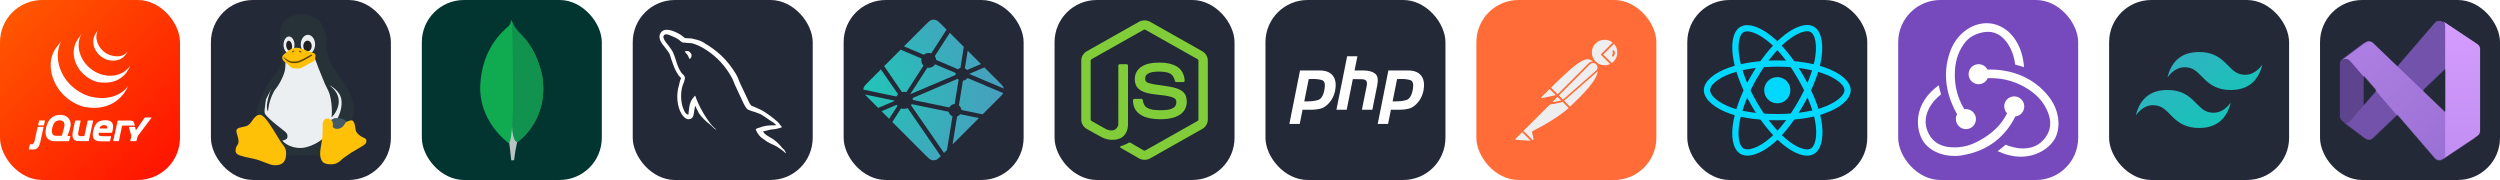 
  <svg width="666.75" height="48" viewBox="0 0 3556 256" fill="none" xmlns="http://www.w3.org/2000/svg" xmlns:xlink="http://www.w3.org/1999/xlink" version="1.1">
    
        <g transform="translate(0, 0)">
          <svg width="256" height="256" viewBox="0 0 256 256" fill="none" xmlns="http://www.w3.org/2000/svg">
<rect width="256" height="256" rx="60" fill="url(#paint0_linear_7_245)"/>
<path d="M79.238 68.741C69.252 83.358 70.496 102.373 78.104 117.886L78.664 118.991L79.042 119.691C79.112 119.827 79.193 119.961 79.265 120.093C79.397 120.339 79.529 120.575 79.643 120.817L80.371 122.089L80.786 122.789L81.631 124.135L82.009 124.702C82.387 125.307 82.814 125.908 83.234 126.501C83.244 126.516 83.257 126.533 83.268 126.548C83.334 126.643 83.408 126.737 83.457 126.832C83.82 127.342 84.213 127.845 84.591 128.344L85.011 128.888L86.041 130.178L86.434 130.658C86.903 131.223 87.382 131.781 87.871 132.329L87.901 132.359C87.92 132.383 87.939 132.397 87.958 132.421C88.432 132.956 88.918 133.479 89.417 133.99L89.886 134.47L91.052 135.635L91.528 136.096C92.052 136.598 92.585 137.091 93.126 137.576L93.428 137.84L94.878 139.088L95.479 139.576L96.689 140.521L97.335 141.022L99.184 142.373C99.231 142.405 99.272 142.439 99.32 142.471C99.754 142.774 100.195 143.067 100.637 143.36L101.208 143.747L103.272 145.033L103.843 145.36L105.393 146.244C105.676 146.399 105.966 146.547 106.249 146.694L107.357 147.261L107.612 147.386L108.066 147.609L109.823 148.437L110.196 148.626C110.874 148.927 111.557 149.216 112.245 149.493L112.744 149.694L114.677 150.423L114.919 150.51C115.633 150.762 116.352 151.002 117.074 151.229L117.594 151.387C118.35 151.614 119.059 151.885 119.819 152.03C168.109 161.02 182.14 122.494 182.14 122.494C170.359 138.126 149.447 142.246 129.635 137.659C128.884 137.47 128.156 137.249 127.423 137.028L126.871 136.839C126.157 136.616 125.446 136.379 124.743 136.134L124.45 136.026C123.821 135.799 123.195 135.563 122.573 135.317L122.044 135.105C121.363 134.832 120.687 134.546 120.017 134.247L119.613 134.066L117.904 133.253L117.413 133.011C116.969 132.788 116.528 132.559 116.089 132.325L115.207 131.852C114.673 131.56 114.145 131.258 113.623 130.947L113.088 130.644C112.392 130.229 111.704 129.794 111.024 129.359C110.835 129.236 110.653 129.106 110.466 128.981L108.997 127.987L108.525 127.647L107.136 126.626L106.519 126.153L105.266 125.155L104.707 124.702L103.147 123.379C103.094 123.331 103.034 123.284 102.958 123.233C102.403 122.736 101.856 122.226 101.318 121.713L100.856 121.26L99.677 120.084L99.216 119.611C98.724 119.101 98.242 118.582 97.77 118.054C97.747 118.027 97.721 118.003 97.698 117.978C97.198 117.421 96.709 116.853 96.231 116.277L95.847 115.812L94.789 114.483L94.401 113.992L93.182 112.338C82.181 97.056 78.25 75.98 87.02 58.67L79.238 68.741ZM110.237 56.424C103.017 67.009 103.408 81.174 109.041 92.368C109.983 94.248 111.05 96.062 112.235 97.799C113.317 99.377 114.517 101.258 115.953 102.524C116.473 103.091 117.017 103.658 117.573 104.237C117.713 104.382 117.857 104.52 118 104.666C118.54 105.201 119.092 105.724 119.656 106.233C119.679 106.252 119.7 106.274 119.724 106.293C120.36 106.858 121.009 107.406 121.673 107.938L122.112 108.285C122.772 108.805 123.447 109.306 124.134 109.79C124.152 109.805 124.171 109.82 124.191 109.834C124.493 110.047 124.805 110.249 125.113 110.453C125.261 110.552 125.4 110.656 125.548 110.748C126.041 111.071 126.541 111.383 127.047 111.684L127.259 111.809L128.582 112.565C128.737 112.654 128.895 112.731 129.054 112.814L129.999 113.302C130.047 113.327 130.094 113.345 130.139 113.368C130.776 113.689 131.417 113.992 132.073 114.285C132.213 114.347 132.356 114.404 132.5 114.464C133.024 114.691 133.553 114.911 134.088 115.12L134.768 115.374C135.251 115.553 135.736 115.725 136.224 115.89L136.881 116.103C137.575 116.324 138.261 116.6 138.985 116.723C176.269 123.014 184.879 93.776 184.879 93.776C177.12 105.155 162.095 110.588 146.058 106.35C145.349 106.161 144.645 105.953 143.947 105.726C143.733 105.66 143.524 105.59 143.312 105.537C142.817 105.374 142.325 105.201 141.836 105.019L141.168 104.766C140.633 104.577 140.104 104.341 139.581 104.114C139.437 104.051 139.293 103.995 139.152 103.929C138.494 103.641 137.845 103.334 137.205 103.008C136.876 102.844 136.553 102.672 136.229 102.501L135.666 102.207C135.25 101.978 134.839 101.742 134.432 101.498L134.137 101.309C133.634 101.008 133.136 100.698 132.644 100.379C132.492 100.28 132.345 100.19 132.194 100.073L131.226 99.421C130.542 98.936 129.871 98.436 129.211 97.92L128.757 97.557C121.739 91.913 116.174 84.201 113.53 75.455C110.757 66.382 111.356 56.203 116.176 47.941L110.237 56.424ZM136.303 47.223C132.046 53.604 131.629 61.528 134.602 68.575C137.717 76.054 144.1 81.923 151.549 84.704C151.856 84.821 152.164 84.925 152.494 85.031L152.903 85.163C153.341 85.303 153.778 85.465 154.23 85.552C174.818 89.603 180.401 74.793 181.887 72.614C176.995 79.787 168.775 81.509 158.689 79.016C157.895 78.817 157.016 78.524 156.231 78.249C155.244 77.891 154.277 77.482 153.334 77.022C151.539 76.141 149.837 75.083 148.253 73.863C139.208 66.888 133.6 53.585 139.49 42.751" fill="white"/>
<path d="M90.836 182.681L89.442 187.626L90.836 182.683V182.681ZM98.012 193.414L96.475 193.404L98.012 193.414ZM97.634 200.797L88.425 200.831L97.634 200.797ZM99.561 193.425L98.023 193.416L99.561 193.425ZM98.462 200.169L100.068 194.051L98.462 200.169ZM132.353 171.992L129.366 186.042L132.353 171.992ZM124.669 171.992L122.401 182.489L124.669 171.992Z" fill="white"/>
<path d="M131.823 171.359H125.434C125.079 171.359 124.727 171.643 124.652 171.99L120.115 192.985C120.04 193.331 119.688 193.614 119.335 193.614H114.812C110.336 193.614 110.854 190.52 111.787 186.28L111.816 186.152L112.358 183.26L112.592 182.069L114.657 171.99C114.728 171.643 114.496 171.357 114.141 171.357H107.582C107.401 171.363 107.227 171.428 107.086 171.542C106.946 171.656 106.846 171.813 106.803 171.988L103.848 186.002C102.223 193.419 102.654 200.493 111.485 200.714L111.74 200.719H125.599C125.954 200.719 126.304 200.436 126.38 200.088L132.356 171.988C132.432 171.641 132.199 171.357 131.846 171.357L131.823 171.359ZM157.316 193.688C157.672 193.688 157.883 193.971 157.832 194.319L157.212 197.353L157.316 193.688ZM156.592 200.389L157.212 197.353L156.592 200.389ZM155.814 201.027L144.038 201.084L155.814 201.027Z" fill="white"/>
<path d="M140.223 189.783C140.218 189.45 140.596 188.879 140.951 188.879L140.153 188.866C139.775 192.484 140.223 189.783 140.223 189.783ZM144.62 201.082H144.497H144.62ZM157.316 193.688C157.672 193.688 157.883 193.971 157.832 194.319L157.11 197.846L157.316 193.688ZM147.644 201.092H147.618H147.644ZM146.075 201.08H145.985H146.075ZM145.597 201.082H145.446H145.597ZM145.13 201.082H144.998H145.13ZM146.003 201.08H145.616H146.003Z" fill="white"/>
<path d="M147.62 201.092L146.077 201.097L147.62 201.092ZM155.817 201.044L147.642 201.094L155.817 201.044ZM156.573 200.389L157.093 197.848L156.573 200.39V200.389ZM145.429 201.082H145.13H145.467H145.429ZM144.493 201.082H144.04H144.493ZM144.979 201.082H144.601H144.979ZM51.49 189.858L52.483 185.458L51.349 190.486L51.216 191.117L51.492 189.855L51.49 189.858ZM63.372 171.287H56.354C56.172 171.294 55.998 171.359 55.856 171.473C55.715 171.586 55.613 171.741 55.566 171.917L54.235 177.776C54.212 177.852 54.209 177.932 54.224 178.01C54.239 178.087 54.273 178.16 54.322 178.222C54.372 178.284 54.435 178.333 54.508 178.365C54.58 178.397 54.659 178.411 54.738 178.406H61.811C62.166 178.406 62.518 178.122 62.593 177.776L63.879 171.903C63.954 171.558 63.727 171.274 63.368 171.274L63.372 171.287ZM61.845 181.056L59.766 190.579L61.845 181.056ZM41.457 212.612L47.245 212.658C45.536 212.658 42.714 212.626 41.455 212.611L41.457 212.612Z" fill="white"/>
<path d="M53.456 181.056L52.462 185.456L53.456 181.056ZM61.338 180.426H54.263C54.082 180.433 53.908 180.498 53.766 180.612C53.624 180.725 53.522 180.88 53.475 181.056L51.49 189.856L51.214 191.119L49.324 200.103C49.23 200.522 49.117 200.937 48.984 201.345C48.984 201.345 47.661 205.277 45.442 205.233L43.24 205.192C43.059 205.197 42.885 205.259 42.742 205.37C42.599 205.481 42.495 205.634 42.446 205.808L40.981 211.975C40.958 212.051 40.953 212.131 40.967 212.208C40.981 212.286 41.014 212.359 41.063 212.421C41.111 212.483 41.174 212.533 41.245 212.566C41.317 212.599 41.395 212.614 41.474 212.611L47.264 212.658C52.813 212.658 55.738 209.582 57.614 200.736L61.867 181.078C61.943 180.733 61.712 180.449 61.357 180.449L61.338 180.426ZM161.824 200.723C161.469 200.723 161.257 200.44 161.314 200.092L166.635 175.168L161.824 200.723ZM169.219 200.09L171.374 189.452L169.219 200.09Z" fill="white"/>
<path d="M161.391 200.408C161.348 200.234 161.373 199.808 161.448 199.462L163.973 187.63L161.312 200.092C161.236 200.44 161.467 200.723 161.822 200.723H162.469C162.114 200.723 161.433 200.581 161.391 200.408ZM168.801 200.581C168.608 200.657 168.158 200.723 167.803 200.723H168.449C168.63 200.716 168.803 200.65 168.943 200.536C169.083 200.422 169.181 200.265 169.224 200.09L169.353 199.459C169.283 199.806 168.975 200.504 168.786 200.581H168.801ZM170.294 194.771L171.245 190.076L170.294 194.771ZM191.29 176.837L191.583 178.047C191.665 178.393 191.44 178.674 191.086 178.676" fill="white"/>
<path d="M169.347 199.459L170.292 194.771L169.347 199.459ZM191.001 175.574L191.29 176.814L191.001 175.574ZM171.245 190.076L171.506 188.821L172.521 184.067L171.372 189.45L171.245 190.074V190.076ZM166.722 174.758L166.501 175.797L163.975 187.63L166.637 175.168L166.722 174.76V174.758Z" fill="white"/>
<path d="M191.585 178.047L191.292 176.837L190.858 174.947C190.283 172.716 188.597 171.425 184.934 171.425L168.073 171.414C167.892 171.42 167.719 171.485 167.578 171.599C167.438 171.713 167.338 171.87 167.295 172.045L167.034 173.28L166.656 175.145L161.469 199.44C161.393 199.788 161.369 200.196 161.412 200.385C161.456 200.574 162.136 200.701 162.49 200.701H167.82C168.175 200.701 168.623 200.636 168.818 200.559C169.013 200.481 169.298 199.803 169.385 199.436L171.408 189.429L173.572 179.29C173.647 178.944 173.997 178.663 174.351 178.661L191.122 178.653C191.476 178.653 191.701 178.37 191.619 178.024L191.585 178.047ZM213.177 167.097L211.886 167.102H206.518C206.321 167.114 206.13 167.168 205.955 167.26C205.781 167.352 205.629 167.48 205.508 167.635L193.638 185.025C193.438 185.318 193.209 185.275 193.128 184.931L192.254 181.099C192.207 180.924 192.106 180.768 191.964 180.655C191.822 180.542 191.648 180.477 191.466 180.47H183.836C183.48 180.47 183.269 180.748 183.367 181.09L186.769 193.07C186.867 193.41 186.873 193.971 186.788 194.317L185.276 200.115C185.25 200.189 185.243 200.268 185.256 200.346C185.269 200.424 185.301 200.497 185.349 200.559C185.397 200.621 185.46 200.67 185.532 200.702C185.604 200.734 185.683 200.747 185.762 200.74H193.322C193.678 200.74 194.041 200.457 194.128 200.116L195.64 194.319C195.758 193.911 195.944 193.525 196.188 193.178L215.479 167.598C215.693 167.314 215.578 167.084 215.222 167.087L213.2 167.101L213.177 167.097ZM152.547 182.099C152.502 182.477 152.147 182.761 151.791 182.761H142.113C141.779 182.761 141.609 182.534 141.66 182.25L141.667 182.199L141.711 182.035C142.656 179.578 144.518 177.965 148.054 177.965C152.037 177.965 152.814 179.912 152.544 182.099H152.547ZM149.708 170.932C137.29 170.932 134.347 178.47 132.697 186.078C131.045 193.833 131.188 201.086 144.038 201.086H146.075L147.644 201.08L155.821 201.031C156.001 201.023 156.172 200.957 156.311 200.843C156.45 200.729 156.548 200.573 156.59 200.398L157.832 194.327C157.904 193.979 157.672 193.695 157.316 193.695H145.763C141.17 193.695 139.804 192.474 140.306 188.885H158.774C159.076 188.879 159.35 188.696 159.458 188.409C159.477 188.358 159.496 188.303 159.503 188.248C162.244 177.909 161.458 170.94 149.712 170.94L149.708 170.932ZM91.01 182.058L90.836 182.676C90.836 182.678 89.442 187.62 89.442 187.62L88.046 192.561C87.989 192.736 87.879 192.888 87.733 192.999C87.586 193.109 87.41 193.173 87.226 193.181H79.843C74.244 193.181 72.882 188.802 74.244 182.343C75.605 175.737 78.28 171.629 83.79 171.214C91.32 170.647 92.825 175.943 91.01 182.056V182.058ZM96.072 192.803C96.072 192.803 99.55 184.354 100.344 179.472C101.421 172.937 98.151 163.462 85.516 163.462C72.951 163.462 67.496 172.508 65.415 182.364C63.336 192.268 66.062 200.956 78.552 200.888L97.617 200.818C97.799 200.809 97.975 200.744 98.119 200.632C98.264 200.519 98.37 200.365 98.424 200.19L100.03 194.07C100.056 193.996 100.063 193.916 100.051 193.839C100.039 193.761 100.007 193.688 99.959 193.626C99.911 193.563 99.849 193.514 99.777 193.482C99.705 193.45 99.627 193.436 99.548 193.442L96.473 193.423C96.171 193.421 96 193.227 96.034 192.97C96.042 192.922 96.053 192.875 96.072 192.826V192.803Z" fill="white"/>
<path d="M158.267 187.15C158.267 187.384 158.078 187.573 157.844 187.573C157.609 187.573 157.42 187.384 157.42 187.15C157.42 186.915 157.609 186.726 157.844 186.726C158.078 186.726 158.267 186.915 158.267 187.15Z" fill="white"/>
<defs>
<linearGradient id="paint0_linear_7_245" x1="0" y1="0" x2="256" y2="256" gradientUnits="userSpaceOnUse">
<stop stop-color="#FF5C00"/>
<stop offset="1" stop-color="#FF0F00"/>
</linearGradient>
</defs>
</svg>

        </g>
         
        <g transform="translate(300, 0)">
          <svg xmlns="http://www.w3.org/2000/svg" width="256" height="256" fill="none" viewBox="0 0 256 256"><rect width="256" height="256" fill="#242938" rx="60"/><path fill="#ECEFF1" d="M85.949 199.926L110.48 213.546H147.576L182.278 187.491L197.834 146.632L161.935 103.405L151.764 79.127L102.104 80.903L102.702 94.523L93.129 112.287L78.171 141.303L75.18 165.581L85.949 199.926Z"/><path fill="#263238" d="M187.064 114.656C177.491 101.036 169.713 92.746 165.525 75.574C161.337 58.401 166.722 63.139 163.132 48.335C161.337 40.637 158.345 35.307 155.354 31.162C151.764 27.017 147.576 24.648 145.182 24.056C139.798 21.096 127.233 16.358 111.677 24.648C95.522 32.939 97.317 50.703 100.309 86.825C100.309 89.193 99.71 92.154 98.514 94.523C96.121 99.852 91.932 104.589 88.343 108.735C84.154 114.656 79.966 120.578 76.975 127.091C69.795 140.711 63.213 157.883 65.008 164.397C68 163.805 105.694 220.652 105.694 221.836C108.087 221.244 118.258 221.244 127.233 221.244C139.798 220.652 146.977 220.06 157.149 222.428C157.149 220.652 156.55 218.875 156.55 217.099C156.55 213.546 157.149 210.585 157.747 206.44C158.345 203.479 158.944 200.519 159.542 196.966C153.559 202.295 142.789 208.217 132.618 209.993C123.643 211.769 108.685 208.809 101.505 199.926C102.104 199.926 103.3 199.926 103.899 199.334C105.694 198.742 107.489 198.15 108.087 196.966C109.882 194.005 108.685 191.044 107.489 189.268C106.292 187.491 97.317 180.977 93.129 177.425C88.941 173.872 86.548 172.095 84.154 169.727C84.154 169.727 80.564 166.174 79.368 164.989C78.171 163.805 77.573 162.621 76.975 162.028C75.778 159.068 75.18 155.515 75.778 150.778C76.376 144.264 78.769 138.934 81.761 133.013C82.958 130.644 85.949 125.907 85.949 125.907C85.949 125.907 75.778 150.778 81.163 158.476C81.163 158.476 81.761 150.778 84.154 143.08C85.949 137.75 88.941 130.052 92.531 125.907C96.121 121.762 105.095 106.366 105.694 96.891C105.694 92.746 106.292 88.601 106.292 85.641C103.899 83.272 145.781 77.35 148.174 83.864C148.772 86.233 157.149 107.55 161.935 118.801C164.328 124.131 167.32 128.868 169.115 134.789C170.91 141.303 172.106 150.185 172.106 159.068C172.106 160.844 172.106 163.805 171.508 166.766C172.705 166.766 196.039 141.895 168.517 121.17C168.517 121.17 185.269 128.868 185.868 144.264C186.466 156.699 181.081 166.766 179.885 168.542C180.483 168.542 192.449 173.872 193.047 173.872C195.441 173.872 200.227 172.095 200.227 172.095C200.826 170.319 202.62 165.581 202.62 163.805C206.809 150.185 196.637 128.276 187.064 114.656V114.656Z"/><path fill="#ECEFF1" d="M111.078 75.574C115.374 75.574 118.856 70.271 118.856 63.731C118.856 57.19 115.374 51.888 111.078 51.888C106.783 51.888 103.3 57.19 103.3 63.731C103.3 70.271 106.783 75.574 111.078 75.574Z"/><path fill="#ECEFF1" d="M138.002 76.758C143.62 76.758 148.174 70.66 148.174 63.139C148.174 55.617 143.62 49.519 138.002 49.519C132.385 49.519 127.831 55.617 127.831 63.139C127.831 70.66 132.385 76.758 138.002 76.758Z"/><path fill="#212121" d="M115.424 64.541C114.927 60.648 112.663 57.724 110.368 58.011C108.074 58.298 106.616 61.687 107.114 65.581C107.611 69.474 109.874 72.398 112.169 72.111C114.464 71.823 115.921 68.434 115.424 64.541Z"/><path fill="#212121" d="M137.404 73.205C140.709 73.205 143.387 69.759 143.387 65.507C143.387 61.256 140.709 57.809 137.404 57.809C134.1 57.809 131.421 61.256 131.421 65.507C131.421 69.759 134.1 73.205 137.404 73.205Z"/><path fill="#FFC107" d="M216.98 195.781C214.587 194.597 210.398 192.82 206.808 187.491C205.014 184.53 205.612 176.24 202.62 172.687C200.825 170.319 198.432 171.503 197.834 171.503C192.449 172.687 179.884 180.977 171.508 171.503C170.311 170.319 168.516 168.542 165.525 168.542C162.533 168.542 161.337 169.726 160.14 172.095C158.943 174.464 158.943 176.24 158.943 182.162C158.943 186.899 158.943 192.228 158.345 196.373C157.148 206.44 155.354 212.362 155.354 218.283C155.354 224.797 157.148 228.942 159.542 230.718C161.337 232.495 164.328 233.679 170.91 233.679C177.491 233.679 181.679 231.311 185.868 227.165C188.859 224.205 191.252 223.02 199.629 217.099C206.21 212.954 216.382 207.624 218.176 205.848C219.373 204.664 221.168 204.071 221.168 200.518C221.168 197.558 218.775 196.373 216.98 195.781V195.781Z"/><path fill="#FFC107" d="M96.719 197.558C90.736 188.083 90.137 186.307 85.949 180.385C82.359 174.464 74.581 163.213 69.795 163.213C66.205 163.213 64.41 164.989 62.017 167.358C59.623 169.726 57.23 175.056 53.042 178.017C49.452 180.977 39.281 180.385 36.888 183.938C34.494 187.491 39.281 192.821 39.281 201.703C39.281 205.256 36.289 207.624 35.691 209.993C35.093 212.954 34.494 214.73 35.691 217.099C38.084 220.652 41.076 221.836 61.418 225.981C72.188 228.35 82.359 234.271 88.941 234.864C95.522 235.456 106.89 234.864 106.89 218.875C107.489 209.401 102.104 207.032 96.719 197.558Z"/><path fill="#FFC107" d="M108.087 90.378C104.497 88.009 101.505 85.64 101.505 82.088C101.505 78.535 103.899 77.35 107.489 74.389C108.087 73.797 114.668 67.876 121.25 67.876C127.831 67.876 135.609 72.021 138.601 73.205C143.986 74.389 149.37 75.574 148.772 79.719C148.174 85.64 147.576 86.825 141.592 89.785C137.404 90.97 129.626 97.484 124.241 97.484C121.848 97.484 118.258 97.484 115.865 96.891C114.07 96.299 111.078 93.338 108.087 90.378V90.378Z"/><path fill="#634703" d="M106.89 85.641C108.087 86.825 109.882 88.009 111.677 88.601C112.873 89.193 114.668 89.786 114.668 89.786C117.062 89.786 118.857 89.786 120.053 89.786C123.045 89.786 127.233 88.601 131.421 86.233C135.609 84.456 136.208 83.272 139.199 82.088C142.191 80.311 145.182 78.535 143.986 77.942C142.789 77.35 141.592 77.942 137.404 80.311C133.814 82.68 130.823 83.864 127.233 85.641C125.438 86.233 123.045 87.417 121.25 87.417C119.455 87.417 117.66 87.417 115.865 87.417C114.07 87.417 112.873 86.825 111.078 86.233C109.882 85.641 109.283 85.048 108.685 85.048C107.489 84.456 105.095 82.088 103.899 81.495C103.899 81.495 102.702 81.495 103.3 82.088C105.095 83.864 105.694 84.456 106.89 85.641Z"/><path fill="#634703" d="M124.84 72.613C125.438 73.797 126.635 73.797 127.233 74.389C127.831 74.982 128.429 74.982 128.429 74.982C129.028 74.389 128.429 73.205 127.831 73.205C127.831 72.021 124.84 72.021 124.84 72.613V72.613Z"/><path fill="#634703" d="M115.267 73.797C115.267 74.389 116.463 74.982 116.463 74.389C117.062 73.797 117.66 73.205 118.258 73.205C119.455 72.613 118.856 72.021 117.062 72.021C115.865 72.613 115.865 73.205 115.267 73.797V73.797Z"/><path fill="#455A64" d="M173.303 178.609C173.303 179.201 173.303 179.793 173.303 180.385C174.5 182.754 177.491 183.346 179.884 183.346C183.474 183.346 187.064 180.977 188.859 178.609C188.859 178.017 189.457 177.424 190.056 176.832C191.252 175.056 191.851 173.872 192.449 173.279C192.449 173.279 191.851 172.687 191.851 172.095C191.252 170.911 189.457 169.726 187.064 169.134C185.269 168.542 182.278 167.95 181.081 167.95C175.696 167.358 172.705 169.134 170.91 170.911C170.91 170.911 171.508 170.911 171.508 171.503C172.705 172.687 173.303 173.872 173.303 175.648C173.901 176.832 173.303 177.424 173.303 178.609V178.609Z"/></svg>
        </g>
         
        <g transform="translate(600, 0)">
          <svg xmlns="http://www.w3.org/2000/svg" width="256" height="256" fill="none" viewBox="0 0 256 256"><rect width="256" height="256" fill="#023430" rx="60"/><path fill="#10AA50" d="M171.173 107.591C160.636 61.11 138.676 48.736 133.074 39.989C130.764 36.135 128.717 32.13 126.949 28C126.653 32.129 126.109 34.731 122.599 37.862C115.552 44.145 85.622 68.535 83.103 121.348C80.756 170.59 119.303 200.953 124.395 204.092C128.311 206.019 133.08 204.133 135.407 202.364C153.988 189.612 179.376 155.614 171.193 107.591"/><path fill="#B8C4C2" d="M128.545 177.871C127.575 190.059 126.88 197.141 124.416 204.106C124.416 204.106 126.033 215.709 127.169 228H131.188C132.147 219.345 133.61 210.753 135.572 202.268C130.369 199.708 128.745 188.566 128.545 177.871Z"/><path fill="#12924F" d="M135.565 202.275C130.307 199.846 128.786 188.469 128.552 177.871C129.852 160.388 130.231 142.849 129.688 125.326C129.412 116.132 129.818 40.168 127.423 29.046C129.062 32.813 130.949 36.466 133.074 39.982C138.676 48.736 160.643 61.11 171.173 107.591C179.376 155.532 154.126 189.44 135.565 202.275Z"/></svg>
        </g>
         
        <g transform="translate(900, 0)">
          <svg xmlns="http://www.w3.org/2000/svg" width="256" height="256" fill="none" viewBox="0 0 256 256"><rect width="256" height="256" fill="#242938" rx="60"/><g clip-path="url(#clip0_7_147)"><path fill="#fff" fill-rule="evenodd" d="M203.801 178.21C194.011 177.938 186.416 178.941 180.051 181.619C178.218 182.355 175.277 182.355 175.035 184.662C176.015 185.63 176.133 187.214 176.992 188.556C178.459 190.991 181.033 194.271 183.357 195.973L191.191 201.571C195.965 204.488 201.351 206.193 206.002 209.113C208.696 210.817 211.388 213.007 214.082 214.834C215.454 215.807 216.285 217.392 218 217.997V217.629C217.144 216.538 216.897 214.957 216.044 213.735L212.367 210.209C208.82 205.465 204.41 201.325 199.636 197.922C195.718 195.245 187.152 191.596 185.56 187.097L185.319 186.824C188.008 186.552 191.191 185.605 193.764 184.875C197.929 183.784 201.721 184.024 206.002 182.93L211.882 181.226V180.135C209.678 177.946 208.087 175.025 205.763 172.959C199.521 167.606 192.661 162.373 185.56 157.994C181.766 155.562 176.868 153.977 172.829 151.913C171.356 151.182 168.911 150.817 168.055 149.601C165.846 146.929 164.625 143.397 163.034 140.232L152.997 119.064C150.794 114.319 149.444 109.574 146.755 105.195C134.144 84.512 120.431 71.983 99.375 59.693C94.848 57.138 89.462 56.039 83.735 54.703L74.555 54.212C72.593 53.362 70.636 51.049 68.922 49.953C61.944 45.574 43.947 36.085 38.803 48.59C35.497 56.497 43.701 64.282 46.486 68.299C48.571 71.097 51.26 74.26 52.733 77.423C53.556 79.49 53.831 81.682 54.69 83.872C56.646 89.224 58.484 95.188 61.055 100.178C62.427 102.733 63.867 105.413 65.582 107.723C66.562 109.086 68.277 109.67 68.642 111.859C66.927 114.294 66.809 117.94 65.829 120.986C61.42 134.734 63.135 151.766 69.377 161.888C71.339 164.928 75.962 171.622 82.234 169.065C87.744 166.875 86.515 159.941 88.106 153.857C88.477 152.399 88.23 151.425 88.962 150.449V150.722L93.983 160.819C97.778 166.78 104.391 172.986 109.897 177.125C112.833 179.315 115.16 183.089 118.831 184.425V184.057H118.59C117.854 182.966 116.751 182.475 115.772 181.624C113.569 179.435 111.121 176.757 109.406 174.325C104.267 167.513 99.74 159.968 95.698 152.183C93.737 148.412 92.022 144.275 90.436 140.504C89.695 139.043 89.695 136.85 88.474 136.125C86.635 138.797 83.947 141.115 82.594 144.398C80.267 149.628 80.026 156.077 79.17 162.769C78.676 162.891 78.895 162.769 78.676 163.041C74.763 162.071 73.413 158.051 71.945 154.648C68.274 146.01 67.659 132.141 70.842 122.164C71.698 119.609 75.375 111.579 73.907 109.146C73.166 106.834 70.724 105.498 69.374 103.671C67.783 101.359 66.073 98.441 64.971 95.886C62.035 89.069 60.567 81.529 57.381 74.715C55.908 71.552 53.34 68.266 51.257 65.349C48.93 62.063 46.365 59.751 44.526 55.859C43.915 54.496 43.059 52.331 44.038 50.869C44.279 49.896 44.773 49.506 45.748 49.288C47.339 47.924 51.872 49.653 53.463 50.379C57.99 52.205 61.785 53.907 65.58 56.459C67.294 57.675 69.133 59.988 71.336 60.599H73.91C77.828 61.449 82.232 60.871 85.9 61.962C92.389 64.034 98.264 67.072 103.532 70.36C119.567 80.458 132.792 94.814 141.725 111.971C143.193 114.769 143.805 117.324 145.155 120.244C147.729 126.208 150.912 132.289 153.477 138.132C156.051 143.85 158.498 149.694 162.17 154.438C164.008 156.993 171.35 158.329 174.654 159.668C177.104 160.759 180.896 161.741 183.105 163.077C187.264 165.632 191.427 168.552 195.342 171.35C197.298 172.806 203.423 175.849 203.787 178.276L203.801 178.21ZM78.958 72.487C77.267 72.472 75.581 72.677 73.943 73.095V73.368H74.184C75.164 75.315 76.879 76.654 78.102 78.358L80.92 84.199L81.162 83.926C82.876 82.71 83.735 80.763 83.735 77.845C83 76.995 82.879 76.141 82.267 75.29C81.532 74.074 79.941 73.463 78.958 72.493V72.487Z" clip-rule="evenodd"/></g><defs><clipPath id="clip0_7_147"><rect width="180" height="180" fill="#fff" transform="translate(38 38)"/></clipPath></defs></svg>
        </g>
         
        <g transform="translate(1200, 0)">
          <svg width="256" height="256" viewBox="0 0 256 256" fill="none" xmlns="http://www.w3.org/2000/svg">
<rect width="256" height="256" rx="60" fill="#242938"/>
<path d="M172.787 97.405L172.714 97.374C172.673 97.358 172.631 97.343 172.594 97.306C172.534 97.242 172.49 97.165 172.465 97.081C172.44 96.996 172.434 96.908 172.448 96.821L176.48 72.17L195.389 91.083L175.724 99.45C175.669 99.472 175.611 99.483 175.552 99.481H175.474C175.448 99.466 175.421 99.445 175.369 99.392C174.637 98.578 173.762 97.904 172.787 97.405V97.405ZM200.213 95.903L220.431 116.12C224.63 120.325 226.732 122.421 227.499 124.852C227.613 125.212 227.707 125.572 227.78 125.942L179.464 105.48C179.438 105.469 179.412 105.459 179.386 105.448C179.193 105.37 178.968 105.281 178.968 105.083C178.968 104.885 179.198 104.791 179.391 104.713L179.453 104.687L200.213 95.903V95.903ZM226.956 132.431C225.913 134.392 223.879 136.427 220.436 139.874L197.642 162.663L168.161 156.524L168.004 156.493C167.743 156.451 167.467 156.404 167.467 156.169C167.355 154.953 166.994 153.773 166.406 152.702C165.818 151.632 165.016 150.694 164.05 149.947C163.93 149.827 163.962 149.639 163.998 149.467C163.998 149.441 163.998 149.415 164.009 149.394L169.553 115.354L169.574 115.239C169.606 114.978 169.652 114.676 169.887 114.676C171.075 114.528 172.222 114.145 173.261 113.549C174.3 112.954 175.21 112.158 175.938 111.207C175.985 111.155 176.016 111.097 176.079 111.066C176.246 110.988 176.444 111.066 176.616 111.139L226.951 132.431H226.956ZM192.4 167.905L154.917 205.388L161.333 165.955L161.343 165.902C161.349 165.85 161.359 165.798 161.375 165.751C161.427 165.626 161.562 165.574 161.693 165.522L161.755 165.496C163.16 164.896 164.403 163.972 165.381 162.799C165.506 162.653 165.657 162.512 165.85 162.486C165.9 162.478 165.951 162.478 166.001 162.486L192.394 167.911L192.4 167.905ZM146.983 213.322L142.758 217.547L96.049 150.04C96.032 150.016 96.014 149.991 95.996 149.967C95.924 149.868 95.845 149.769 95.861 149.654C95.866 149.571 95.918 149.498 95.976 149.435L96.028 149.368C96.169 149.159 96.289 148.95 96.419 148.726L96.523 148.543L96.539 148.528C96.612 148.403 96.68 148.283 96.805 148.215C96.915 148.163 97.066 148.184 97.186 148.21L148.934 158.882C149.079 158.904 149.215 158.963 149.331 159.054C149.399 159.122 149.414 159.195 149.43 159.278C149.791 160.644 150.463 161.908 151.393 162.971C152.323 164.034 153.486 164.868 154.792 165.407C154.938 165.48 154.875 165.642 154.808 165.814C154.774 165.889 154.748 165.968 154.729 166.049C154.077 170.013 148.486 204.115 146.983 213.322ZM138.158 222.142C135.044 225.225 133.208 226.857 131.132 227.515C129.085 228.162 126.888 228.162 124.841 227.515C122.411 226.743 120.309 224.646 116.11 220.442L69.202 173.534L81.454 154.531C81.511 154.438 81.569 154.354 81.663 154.286C81.793 154.192 81.981 154.234 82.138 154.286C84.95 155.135 87.969 154.982 90.681 153.853C90.822 153.801 90.963 153.765 91.073 153.864C91.127 153.914 91.176 153.97 91.219 154.031L138.158 222.147V222.142ZM64.679 169.011L53.919 158.251L75.169 149.185C75.223 149.161 75.282 149.149 75.341 149.149C75.518 149.149 75.623 149.326 75.716 149.488C75.93 149.816 76.156 150.136 76.395 150.447L76.462 150.531C76.525 150.619 76.483 150.708 76.421 150.792L64.684 169.011H64.679ZM49.156 153.488L35.542 139.874C33.227 137.558 31.547 135.879 30.378 134.434L71.773 143.02C71.825 143.029 71.877 143.038 71.93 143.046C72.185 143.087 72.467 143.134 72.467 143.374C72.467 143.635 72.159 143.755 71.898 143.854L71.778 143.906L49.156 153.488ZM28 127.434C28.047 126.557 28.205 125.69 28.469 124.852C29.241 122.421 31.338 120.325 35.542 116.12L52.964 98.699C60.986 110.34 69.029 121.967 77.094 133.579C77.234 133.766 77.391 133.975 77.229 134.131C76.468 134.971 75.706 135.889 75.169 136.886C75.111 137.014 75.021 137.125 74.908 137.209C74.84 137.251 74.767 137.235 74.689 137.219H74.678L28 127.429V127.434ZM57.627 94.036L81.052 70.61C83.254 71.575 91.266 74.96 98.432 77.986C103.857 80.281 108.802 82.367 110.356 83.045C110.513 83.108 110.654 83.171 110.721 83.327C110.763 83.421 110.742 83.541 110.721 83.64C110.351 85.331 110.406 87.088 110.882 88.752C111.358 90.416 112.24 91.936 113.449 93.175C113.606 93.332 113.449 93.556 113.314 93.749L113.241 93.858L89.456 130.699C89.393 130.804 89.336 130.892 89.231 130.96C89.106 131.038 88.929 131.002 88.783 130.965C87.858 130.723 86.907 130.593 85.95 130.579C85.095 130.579 84.166 130.736 83.228 130.908H83.222C83.118 130.924 83.024 130.944 82.941 130.882C82.849 130.807 82.769 130.717 82.706 130.616L57.627 94.036V94.036ZM85.784 65.879L116.11 35.553C120.309 31.354 122.411 29.252 124.841 28.485C126.888 27.838 129.085 27.838 131.132 28.485C133.563 29.252 135.665 31.354 139.864 35.553L146.436 42.125L124.867 75.529C124.814 75.626 124.741 75.712 124.654 75.779C124.523 75.868 124.341 75.832 124.184 75.779C122.484 75.263 120.683 75.169 118.938 75.506C117.193 75.842 115.556 76.598 114.169 77.709C114.028 77.855 113.82 77.772 113.642 77.694C110.826 76.468 88.918 67.21 85.784 65.879V65.879ZM151.016 46.705L170.93 66.62L166.132 96.341V96.419C166.127 96.487 166.113 96.554 166.09 96.618C166.038 96.722 165.933 96.743 165.829 96.774C164.803 97.085 163.837 97.566 162.971 98.198C162.933 98.225 162.899 98.254 162.866 98.287C162.809 98.349 162.752 98.407 162.658 98.417C162.581 98.419 162.505 98.407 162.433 98.381L132.086 85.487L132.029 85.46C131.836 85.382 131.607 85.288 131.607 85.09C131.428 83.399 130.876 81.769 129.99 80.317C129.844 80.078 129.682 79.827 129.807 79.582L151.016 46.705V46.705ZM130.506 91.594L158.954 103.644C159.111 103.717 159.283 103.784 159.351 103.946C159.378 104.043 159.378 104.146 159.351 104.243C159.267 104.661 159.194 105.135 159.194 105.615V106.413C159.194 106.612 158.991 106.695 158.803 106.773L158.746 106.794C154.239 108.719 95.475 133.777 95.386 133.777C95.298 133.777 95.204 133.777 95.115 133.688C94.959 133.532 95.115 133.313 95.256 133.114C95.281 133.08 95.305 133.045 95.329 133.01L118.707 96.811L118.749 96.748C118.885 96.529 119.041 96.284 119.291 96.284L119.526 96.32C120.058 96.393 120.528 96.461 121.002 96.461C124.549 96.461 127.835 94.735 129.817 91.782C129.865 91.704 129.925 91.633 129.995 91.574C130.136 91.469 130.344 91.522 130.506 91.594V91.594ZM97.927 139.504L161.98 112.188C161.98 112.188 162.074 112.188 162.162 112.276C162.512 112.626 162.809 112.86 163.096 113.079L163.237 113.168C163.367 113.241 163.498 113.325 163.508 113.46C163.508 113.512 163.508 113.544 163.498 113.591L158.01 147.297L157.989 147.432C157.953 147.693 157.916 147.991 157.671 147.991C156.208 148.089 154.791 148.543 153.544 149.313C152.296 150.083 151.254 151.145 150.51 152.409L150.483 152.45C150.41 152.57 150.343 152.685 150.223 152.748C150.113 152.8 149.972 152.779 149.858 152.753L98.777 142.216C98.725 142.206 97.984 139.509 97.927 139.504V139.504Z" fill="url(#paint0_radial_267_110)"/>
<defs>
<radialGradient id="paint0_radial_267_110" cx="0" cy="0" r="1" gradientUnits="userSpaceOnUse" gradientTransform="translate(21.293 125.178) rotate(90) scale(199.78 230.653)">
<stop stop-color="#20C6B7"/>
<stop offset="1" stop-color="#4D9ABF"/>
</radialGradient>
</defs>
</svg>

        </g>
         
        <g transform="translate(1500, 0)">
          <svg xmlns="http://www.w3.org/2000/svg" width="256" height="256" fill="none" viewBox="0 0 256 256"><rect width="256" height="256" fill="#242938" rx="60"/><path fill="#81CD39" d="M119.878 31.116C124.797 28.301 131.203 28.288 136.117 31.116C160.839 45.086 185.569 59.033 210.287 73.011C214.937 75.63 218.046 80.804 217.999 86.161V170.206C218.034 175.785 214.617 181.083 209.712 183.642C185.071 197.535 160.442 211.444 135.805 225.337C130.786 228.207 124.251 227.986 119.387 224.88C112 220.598 104.6 216.336 97.212 212.058C95.702 211.158 94 210.442 92.934 208.978C93.877 207.708 95.562 207.55 96.931 206.995C100.014 206.014 102.847 204.44 105.679 202.913C106.396 202.423 107.27 202.611 107.957 203.049C114.274 206.671 120.536 210.399 126.874 213.986C128.226 214.767 129.595 213.73 130.751 213.086C154.931 199.419 179.141 185.805 203.318 172.134C204.214 171.703 204.709 170.752 204.636 169.771C204.653 142.046 204.64 114.317 204.645 86.592C204.747 85.478 204.103 84.455 203.096 83.999C178.541 70.17 153.997 56.321 129.446 42.488C128.575 41.889 127.426 41.888 126.554 42.484C102.002 56.321 77.464 70.183 52.912 84.011C51.909 84.468 51.236 85.475 51.355 86.592C51.36 114.317 51.355 142.046 51.355 169.775C51.268 170.756 51.801 171.687 52.691 172.109C59.242 175.824 65.802 179.513 72.358 183.216C76.052 185.203 80.586 186.385 84.656 184.862C88.246 183.574 90.763 179.909 90.695 176.097C90.729 148.534 90.678 120.967 90.72 93.408C90.631 92.184 91.791 91.173 92.981 91.288C96.129 91.267 99.281 91.246 102.429 91.297C103.743 91.267 104.647 92.585 104.485 93.817C104.472 121.555 104.519 149.293 104.464 177.03C104.472 184.423 101.435 192.467 94.597 196.084C86.174 200.447 75.762 199.522 67.44 195.338C60.236 191.742 53.36 187.498 46.284 183.646C41.366 181.101 37.966 175.782 38.001 170.207V86.161C37.949 80.693 41.182 75.425 45.976 72.844C70.613 58.941 95.246 45.026 119.878 31.116Z"/><path fill="#81CD39" d="M141.372 89.335C152.117 88.643 163.62 88.925 173.289 94.219C180.776 98.275 184.926 106.789 185.058 115.106C184.849 116.227 183.676 116.846 182.605 116.769C179.488 116.765 176.369 116.812 173.252 116.748C171.929 116.799 171.161 115.58 170.995 114.411C170.099 110.431 167.928 106.49 164.183 104.57C158.433 101.692 151.767 101.837 145.497 101.897C140.92 102.139 135.998 102.536 132.12 105.227C129.143 107.266 128.239 111.382 129.301 114.697C130.303 117.077 133.05 117.845 135.299 118.553C148.248 121.94 161.97 121.602 174.672 126.059C179.931 127.876 185.075 131.409 186.875 136.915C189.23 144.295 188.198 153.115 182.947 159.039C178.689 163.914 172.488 166.568 166.303 168.009C158.075 169.844 149.536 169.891 141.18 169.076C133.323 168.18 125.146 166.116 119.081 160.763C113.894 156.259 111.361 149.241 111.612 142.469C111.672 141.325 112.811 140.527 113.907 140.621C117.046 140.596 120.186 140.587 123.325 140.626C124.58 140.536 125.509 141.62 125.574 142.802C126.152 146.593 127.577 150.573 130.884 152.82C137.264 156.937 145.271 156.655 152.577 156.77C158.63 156.502 165.425 156.421 170.364 152.42C172.97 150.138 173.742 146.32 173.038 143.036C172.275 140.263 169.374 138.971 166.883 138.126C154.1 134.083 140.224 135.55 127.565 130.977C122.425 129.161 117.455 125.727 115.481 120.447C112.726 112.974 113.988 103.73 119.789 98.006C125.445 92.312 133.609 90.119 141.372 89.335V89.335"/></svg>
        </g>
         
        <g transform="translate(1800, 0)">
          <svg xmlns="http://www.w3.org/2000/svg" width="256" height="256" fill="none" viewBox="0 0 256 256"><rect width="256" height="256" fill="#242938" rx="60"/><path fill="#fff" d="M49.158 100.246H77.566C85.904 100.316 91.946 102.72 95.692 107.454C99.438 112.188 100.674 118.654 99.402 126.852C98.908 130.598 97.812 134.272 96.116 137.876C94.49 141.48 92.23 144.73 89.332 147.628C85.798 151.302 82.018 153.634 77.99 154.624C73.962 155.614 69.792 156.108 65.482 156.108H52.762L48.734 176.248H34L49.158 100.246V100.246ZM61.56 112.33L55.2 144.13C55.624 144.2 56.048 144.236 56.472 144.236C56.966 144.236 57.462 144.236 57.956 144.236C64.74 144.306 70.394 143.636 74.916 142.222C79.438 140.738 82.478 135.58 84.032 126.746C85.304 119.326 84.032 115.05 80.216 113.92C76.47 112.79 71.772 112.26 66.118 112.33C65.27 112.4 64.458 112.436 63.68 112.436C62.974 112.436 62.232 112.436 61.454 112.436L61.56 112.33"/><path fill="#fff" d="M116.186 80H130.814L126.68 100.246H139.824C147.032 100.388 152.402 101.872 155.936 104.698C159.54 107.524 160.6 112.896 159.116 120.81L152.014 156.108H137.174L143.958 122.4C144.664 118.866 144.452 116.358 143.322 114.874C142.192 113.39 139.754 112.648 136.008 112.648L124.242 112.542L115.55 156.108H100.922L116.186 80Z"/><path fill="#fff" d="M174.824 100.246H203.232C211.57 100.316 217.612 102.72 221.358 107.454C225.104 112.188 226.34 118.654 225.068 126.852C224.574 130.598 223.478 134.272 221.782 137.876C220.156 141.48 217.896 144.73 214.998 147.628C211.464 151.302 207.684 153.634 203.656 154.624C199.628 155.614 195.458 156.108 191.148 156.108H178.428L174.4 176.248H159.666L174.824 100.246V100.246ZM187.226 112.33L180.866 144.13C181.29 144.2 181.714 144.236 182.138 144.236C182.632 144.236 183.128 144.236 183.622 144.236C190.406 144.306 196.06 143.636 200.582 142.222C205.104 140.738 208.144 135.58 209.698 126.746C210.97 119.326 209.698 115.05 205.882 113.92C202.136 112.79 197.438 112.26 191.784 112.33C190.936 112.4 190.124 112.436 189.346 112.436C188.64 112.436 187.898 112.436 187.12 112.436L187.226 112.33"/></svg>
        </g>
         
        <g transform="translate(2100, 0)">
          <svg width="256" height="256" viewBox="0 0 256 256" fill="none" xmlns="http://www.w3.org/2000/svg">
<rect width="256" height="256" rx="60" fill="#FF6C37"/>
<path d="M169.061 88.612L118.521 139.153L104.268 124.901C153.971 75.199 158.882 79.51 169.061 88.612Z" fill="#EEEEEE"/>
<path d="M118.521 140.35C118.161 140.35 117.922 140.231 117.682 139.991L103.31 125.739C102.831 125.26 102.831 124.542 103.31 124.063C153.851 73.521 159.12 78.312 169.78 87.893C170.02 88.133 170.139 88.372 170.139 88.732C170.139 89.091 170.02 89.331 169.78 89.569L119.239 139.991C119.12 140.231 118.76 140.35 118.521 140.35ZM105.945 124.901L118.521 137.476L167.265 88.732C158.403 80.827 152.414 78.432 105.945 124.901Z" fill="#FF6C37"/>
<path d="M133.012 153.645L119.239 139.872L169.78 89.332C183.314 102.984 163.073 125.141 133.012 153.645Z" fill="#EEEEEE"/>
<path d="M133.012 154.843C132.652 154.843 132.414 154.723 132.174 154.483L118.401 140.71C118.161 140.471 118.161 140.231 118.161 139.872C118.161 139.512 118.281 139.273 118.521 139.033L169.061 88.493C169.54 88.013 170.259 88.013 170.738 88.493C173.852 91.367 175.529 95.439 175.409 99.63C175.17 112.924 160.079 129.811 133.97 154.483C133.611 154.723 133.251 154.843 133.012 154.843ZM120.916 139.872C128.58 147.656 131.815 150.771 133.012 151.968C153.133 132.806 172.654 113.164 172.774 99.63C172.894 96.517 171.697 93.403 169.66 91.007L120.916 139.872Z" fill="#FF6C37"/>
<path d="M104.508 125.26L114.688 135.44C114.927 135.68 114.927 135.919 114.688 136.159C114.568 136.279 114.568 136.279 114.449 136.279L93.369 140.83C92.292 140.95 91.334 140.231 91.094 139.153C90.974 138.554 91.214 137.956 91.573 137.596L103.789 125.38C104.029 125.14 104.388 125.02 104.508 125.26Z" fill="#EEEEEE"/>
<path d="M93.01 142.028C91.214 142.028 89.896 140.59 89.896 138.793C89.896 137.956 90.256 137.117 90.855 136.518L103.07 124.302C103.789 123.703 104.748 123.703 105.466 124.302L115.646 134.482C116.364 135.081 116.364 136.159 115.646 136.877C115.406 137.117 115.167 137.237 114.807 137.357L93.729 141.908C93.489 141.908 93.249 142.028 93.01 142.028ZM104.149 126.577L92.412 138.314C92.172 138.554 92.052 138.913 92.292 139.272C92.412 139.632 92.77 139.752 93.13 139.632L112.891 135.32L104.149 126.577Z" fill="#FF6C37"/>
<path d="M195.769 60.588C188.104 53.163 175.768 53.402 168.342 61.187C160.917 68.971 161.157 81.187 168.941 88.613C175.289 94.721 184.871 95.799 192.416 91.248L178.762 77.594L195.769 60.588Z" fill="#EEEEEE"/>
<path d="M182.355 95.2C170.978 95.2 161.756 85.978 161.756 74.6C161.756 63.222 170.978 54 182.355 54C187.625 54 192.775 56.036 196.607 59.749C196.847 59.989 196.967 60.228 196.967 60.587C196.967 60.947 196.847 61.186 196.607 61.426L180.439 77.594L193.134 90.289C193.614 90.768 193.614 91.487 193.134 91.966C193.015 92.086 193.015 92.086 192.895 92.206C189.781 94.121 186.068 95.2 182.355 95.2ZM182.355 56.516C172.295 56.516 164.151 64.659 164.271 74.72C164.271 84.781 172.414 92.924 182.475 92.805C185.23 92.805 187.984 92.206 190.499 90.888L177.924 78.433C177.684 78.193 177.565 77.953 177.565 77.594C177.565 77.235 177.684 76.995 177.924 76.756L193.973 60.707C190.739 57.953 186.667 56.516 182.355 56.516Z" fill="#FF6C37"/>
<path d="M196.128 60.947L195.889 60.708L178.762 77.594L192.296 91.128C193.614 90.289 194.93 89.332 196.009 88.254C203.673 80.708 203.673 68.492 196.128 60.947Z" fill="#EEEEEE"/>
<path d="M192.416 92.445C192.056 92.445 191.817 92.325 191.577 92.085L177.924 78.432C177.684 78.192 177.565 77.953 177.565 77.594C177.565 77.234 177.684 76.995 177.924 76.755L194.93 59.748C195.41 59.269 196.128 59.269 196.607 59.748L196.967 59.988C204.991 68.012 204.991 80.947 197.087 89.092C195.889 90.289 194.571 91.367 193.134 92.205C192.775 92.325 192.536 92.445 192.416 92.445ZM180.439 77.594L192.536 89.69C193.494 89.092 194.452 88.253 195.17 87.534C201.997 80.707 202.356 69.57 195.769 62.384L180.439 77.594Z" fill="#FF6C37"/>
<path d="M171.098 90.767C168.223 87.893 163.552 87.893 160.678 90.767L115.526 135.919L123.072 143.464L170.858 101.547C173.972 98.911 174.211 94.24 171.577 91.127C171.337 91.007 171.217 90.887 171.098 90.767Z" fill="#EEEEEE"/>
<path d="M122.952 144.662C122.593 144.662 122.353 144.542 122.113 144.303L114.568 136.758C114.089 136.279 114.089 135.56 114.568 135.081L159.719 89.929C163.073 86.576 168.462 86.576 171.816 89.929C175.17 93.283 175.17 98.672 171.816 102.026C171.697 102.146 171.577 102.265 171.457 102.385L123.67 144.303C123.551 144.542 123.311 144.662 122.952 144.662ZM117.203 135.919L123.072 141.788L170.02 100.588C172.654 98.432 172.894 94.48 170.738 91.846C168.582 89.211 164.63 88.972 161.995 91.127C161.876 91.247 161.756 91.366 161.516 91.486L117.203 135.919Z" fill="#FF6C37"/>
<path d="M80.914 187.3C80.435 187.539 80.195 188.018 80.315 188.497L82.351 197.121C82.831 198.318 82.112 199.756 80.794 200.115C79.836 200.474 78.758 200.115 78.16 199.397L64.985 186.342L107.981 143.346L122.832 143.585L132.892 153.646C130.497 155.682 116.005 169.694 80.914 187.3Z" fill="#EEEEEE"/>
<path d="M79.956 201.311C78.998 201.311 78.04 200.952 77.441 200.234L64.386 187.179C64.147 186.94 64.027 186.7 64.027 186.341C64.027 185.982 64.147 185.742 64.386 185.502L107.382 142.507C107.622 142.267 107.981 142.147 108.221 142.147L123.072 142.387C123.431 142.387 123.67 142.507 123.909 142.746L133.97 152.806C134.21 153.046 134.329 153.405 134.329 153.764C134.329 154.124 134.21 154.363 133.85 154.603L133.012 155.322C120.317 166.459 103.07 177.598 81.633 188.257L83.669 196.76C84.028 198.317 83.31 199.994 81.872 200.832C81.153 201.191 80.555 201.311 79.956 201.311ZM66.781 186.341L79.118 198.557C79.476 199.156 80.195 199.395 80.794 199.036C81.393 198.677 81.633 197.958 81.273 197.359L79.238 188.736C78.998 187.658 79.476 186.7 80.435 186.221C101.633 175.562 118.76 164.544 131.335 153.645L122.473 144.782L108.7 144.542L66.781 186.341Z" fill="#FF6C37"/>
<path d="M54.805 196.641L65.105 186.341L80.435 201.671L56.003 199.995C54.925 199.875 54.206 198.917 54.326 197.838C54.326 197.359 54.446 196.88 54.805 196.641Z" fill="#EEEEEE"/>
<path d="M80.435 202.749L55.883 201.072C54.086 200.952 52.888 199.396 53.008 197.599C53.128 196.88 53.368 196.162 53.967 195.683L64.267 185.383C64.746 184.904 65.465 184.904 65.943 185.383L81.273 200.713C81.633 201.072 81.752 201.551 81.513 202.031C81.273 202.51 80.914 202.749 80.435 202.749ZM65.105 188.018L55.644 197.479C55.284 197.719 55.284 198.318 55.644 198.557C55.763 198.677 55.883 198.797 56.123 198.797L77.321 200.234L65.105 188.018Z" fill="#FF6C37"/>
<path d="M103.789 148.855C103.07 148.855 102.591 148.256 102.591 147.657C102.591 147.298 102.711 147.059 102.951 146.819L114.568 135.202C115.047 134.722 115.766 134.722 116.245 135.202L123.79 142.747C124.149 143.106 124.269 143.465 124.149 143.945C124.029 144.304 123.67 144.663 123.192 144.783L104.029 148.855C103.909 148.855 103.789 148.855 103.789 148.855ZM115.406 137.717L107.502 145.622L120.436 142.866L115.406 137.717Z" fill="#FF6C37"/>
<path d="M122.832 143.584L109.658 146.459C108.7 146.699 107.741 146.1 107.502 145.142C107.382 144.543 107.502 143.944 107.981 143.465L115.286 136.159L122.832 143.584Z" fill="#EEEEEE"/>
<path d="M109.418 147.657C107.741 147.657 106.424 146.34 106.424 144.663C106.424 143.825 106.783 143.106 107.262 142.508L114.568 135.202C115.047 134.722 115.766 134.722 116.245 135.202L123.79 142.747C124.149 143.106 124.269 143.465 124.149 143.945C124.029 144.304 123.67 144.663 123.192 144.783L110.017 147.657C109.778 147.657 109.538 147.657 109.418 147.657ZM115.406 137.717L108.939 144.184C108.7 144.424 108.7 144.663 108.819 144.903C108.939 145.142 109.179 145.262 109.538 145.262L120.556 142.866L115.406 137.717Z" fill="#FF6C37"/>
<path d="M196.248 72.443C196.009 71.725 195.17 71.366 194.451 71.606C193.733 71.844 193.374 72.683 193.614 73.402C193.614 73.522 193.733 73.641 193.733 73.761C194.451 75.198 194.213 76.995 193.254 78.312C192.775 78.911 192.895 79.75 193.374 80.229C193.973 80.707 194.811 80.588 195.29 79.989C197.087 77.713 197.446 74.839 196.248 72.443Z" fill="#FF6C37"/>
</svg>

        </g>
         
        <g transform="translate(2400, 0)">
          <svg xmlns="http://www.w3.org/2000/svg" width="256" height="256" fill="none" viewBox="0 0 256 256"><rect width="256" height="256" fill="#242938" rx="60"/><path fill="#00D8FF" d="M128.001 146.951C138.305 146.951 146.657 138.598 146.657 128.295C146.657 117.992 138.305 109.639 128.001 109.639C117.698 109.639 109.345 117.992 109.345 128.295C109.345 138.598 117.698 146.951 128.001 146.951Z"/><path fill-rule="evenodd" stroke="#00D8FF" stroke-width="8.911" d="M128.002 90.363C153.05 90.363 176.319 93.957 193.864 99.998C215.003 107.275 228 118.306 228 128.295C228 138.704 214.226 150.423 191.525 157.944C174.363 163.63 151.779 166.598 128.002 166.598C103.624 166.598 80.539 163.812 63.183 157.881C41.225 150.376 28 138.506 28 128.295C28 118.387 40.41 107.441 61.252 100.175C78.862 94.035 102.705 90.363 127.998 90.363H128.002Z" clip-rule="evenodd"/><path fill-rule="evenodd" stroke="#00D8FF" stroke-width="8.911" d="M94.981 109.438C107.495 87.74 122.232 69.378 136.23 57.197C153.094 42.521 169.144 36.773 177.796 41.762C186.813 46.962 190.084 64.75 185.259 88.171C181.614 105.879 172.9 126.925 161.021 147.523C148.842 168.641 134.897 187.247 121.09 199.315C103.619 214.587 86.728 220.114 77.883 215.013C69.3 210.067 66.018 193.846 70.136 172.161C73.615 153.838 82.345 131.349 94.977 109.438L94.981 109.438Z" clip-rule="evenodd"/><path fill-rule="evenodd" stroke="#00D8FF" stroke-width="8.911" d="M95.012 147.578C82.463 125.904 73.919 103.962 70.353 85.752C66.06 63.811 69.095 47.035 77.74 42.032C86.749 36.816 103.792 42.866 121.674 58.744C135.194 70.748 149.077 88.805 160.99 109.383C173.204 130.481 182.358 151.856 185.919 169.844C190.425 192.608 186.778 210.001 177.941 215.116C169.367 220.08 153.676 214.825 136.945 200.427C122.809 188.263 107.685 169.468 95.012 147.578Z" clip-rule="evenodd"/></svg>
        </g>
         
        <g transform="translate(2700, 0)">
          <svg width="256" height="256" viewBox="0 0 256 256" fill="none" xmlns="http://www.w3.org/2000/svg">
<rect width="256" height="256" rx="60" fill="#764ABC"/>
<path d="M166.579 165.599C173.96 164.835 179.559 158.472 179.304 150.837C179.05 143.202 172.687 137.094 165.052 137.094H164.543C156.653 137.348 150.545 143.965 150.799 151.855C151.054 155.673 152.581 158.981 154.871 161.272C146.218 178.324 132.984 190.795 113.132 201.23C99.643 208.356 85.645 210.901 71.647 209.12C60.194 207.593 51.287 202.502 45.687 194.104C37.543 181.633 36.78 168.144 43.651 154.655C48.487 144.983 56.122 137.857 60.958 134.294C59.94 130.986 58.413 125.386 57.649 121.314C20.746 148.038 24.563 184.178 35.761 201.23C44.16 213.955 61.212 221.845 80.046 221.845C85.136 221.845 90.226 221.336 95.317 220.063C127.894 213.701 152.581 194.358 166.579 165.599V165.599Z" fill="white"/>
<path d="M211.372 134.04C192.03 111.388 163.525 98.918 130.948 98.918H126.876C124.585 94.336 119.749 91.282 114.405 91.282H113.896C106.006 91.537 99.898 98.154 100.152 106.044C100.407 113.679 106.769 119.787 114.405 119.787H114.914C120.513 119.533 125.349 115.97 127.385 111.134H131.966C151.308 111.134 169.633 116.733 186.176 127.677C198.901 136.076 208.064 147.02 213.154 160.254C217.481 170.943 217.226 181.378 212.645 190.286C205.519 203.775 193.557 211.156 177.777 211.156C167.597 211.156 157.926 208.102 152.835 205.811C150.036 208.356 144.946 212.428 141.383 214.973C152.326 220.063 163.525 222.863 174.214 222.863C198.647 222.863 216.717 209.374 223.589 195.885C230.97 181.124 230.461 155.673 211.372 134.04Z" fill="white"/>
<path d="M82.082 169.926C82.337 177.561 88.699 183.669 96.335 183.669H96.844C104.733 183.414 110.842 176.797 110.587 168.907C110.333 161.272 103.97 155.164 96.335 155.164H95.826C95.317 155.164 94.553 155.164 94.044 155.419C83.609 138.112 79.283 119.278 80.81 98.918C81.828 83.647 86.918 70.413 95.826 59.469C103.206 50.052 117.459 45.471 127.13 45.216C154.108 44.707 165.561 78.302 166.324 91.791C169.633 92.555 175.232 94.337 179.05 95.609C175.996 54.379 150.545 33 126.112 33C103.206 33 82.082 49.543 73.683 73.976C61.976 106.553 69.611 137.857 83.864 162.545C82.591 164.326 81.828 167.126 82.082 169.926V169.926Z" fill="white"/>
</svg>

        </g>
         
        <g transform="translate(3000, 0)">
          <svg xmlns="http://www.w3.org/2000/svg" width="256" height="256" fill="none" viewBox="0 0 256 256"><rect width="256" height="256" fill="#242938" rx="60"/><path fill="url(#paint0_linear_2_119)" fill-rule="evenodd" d="M83 110C88.999 86.001 104.001 74 128 74C164 74 168.5 101 186.5 105.5C198.501 108.501 209 104.001 218 92C212.001 115.999 196.999 128 173 128C137 128 132.5 101 114.5 96.5C102.499 93.499 92 97.999 83 110ZM38 164C43.999 140.001 59.001 128 83 128C119 128 123.5 155 141.5 159.5C153.501 162.501 164 158.001 173 146C167.001 169.999 151.999 182 128 182C92 182 87.5 155 69.5 150.5C57.499 147.499 47 151.999 38 164Z" clip-rule="evenodd"/><defs><linearGradient id="paint0_linear_2_119" x1="86.5" x2="163.5" y1="74" y2="185.5" gradientUnits="userSpaceOnUse"><stop stop-color="#32B1C1"/><stop offset="1" stop-color="#14C6B7"/></linearGradient></defs></svg>
        </g>
         
        <g transform="translate(3300, 0)">
          <svg width="256" height="256" viewBox="0 0 256 256" fill="none" xmlns="http://www.w3.org/2000/svg">
<rect width="256" height="256" rx="60" fill="#242938"/>
<mask id="mask0_217_156" style="mask-type:alpha" maskUnits="userSpaceOnUse" x="28" y="28" width="200" height="200">
<path d="M64.666 197.166L31.334 172.166C30.295 171.394 29.452 170.389 28.873 169.23C28.294 168.072 27.995 166.795 28 165.5V90.5C27.995 89.205 28.294 87.928 28.873 86.77C29.452 85.612 30.295 84.606 31.334 83.835L64.666 58.834C63.77 59.675 63.094 60.722 62.694 61.883C62.295 63.045 62.186 64.287 62.375 65.5V190.5C62.186 191.714 62.295 192.955 62.694 194.117C63.094 195.278 63.77 196.325 64.666 197.166Z" fill="white"/>
<path d="M224.29 62.709C222.917 61.807 221.308 61.329 219.665 61.334C218.601 61.326 217.544 61.527 216.558 61.927C215.571 62.327 214.673 62.918 213.915 63.666L213.334 64.25L146.834 128L110.04 163.291L76 195.915L75.416 196.5C74.658 197.248 73.76 197.84 72.774 198.241C71.787 198.641 70.731 198.843 69.666 198.834C67.863 198.83 66.109 198.246 64.666 197.165L31.334 172.166C33.028 173.437 35.142 174.016 37.248 173.784C39.353 173.552 41.29 172.526 42.666 170.915L79.666 127.959L110.04 92.709L163.25 30.916C164.022 30 164.985 29.265 166.072 28.762C167.159 28.258 168.343 27.998 169.541 28C171.184 27.995 172.792 28.473 174.165 29.375L224.29 62.709Z" fill="white"/>
<path d="M224.29 193.29L174.291 226.624C172.589 227.735 170.545 228.195 168.532 227.92C166.52 227.644 164.674 226.651 163.334 225.125L110.04 163.291L79.666 127.959L42.666 85.04C41.278 83.446 39.339 82.436 37.237 82.212C35.135 81.988 33.027 82.568 31.334 83.834L64.666 58.834C66.109 57.755 67.863 57.169 69.666 57.166C70.731 57.157 71.787 57.358 72.774 57.759C73.76 58.16 74.658 58.751 75.416 59.5L76 60.084L110.04 92.709L146.834 128L213.334 191.75L213.915 192.334C214.673 193.082 215.571 193.672 216.558 194.072C217.544 194.472 218.601 194.674 219.665 194.665C221.308 194.671 222.917 194.193 224.29 193.29Z" fill="white"/>
<path d="M228 69.665V186.334C228.001 187.709 227.663 189.064 227.016 190.276C226.369 191.49 225.433 192.525 224.29 193.29L174.291 226.624C175.433 225.859 176.369 224.823 177.017 223.609C177.663 222.395 178 221.041 177.999 219.665V36.334C177.981 34.949 177.622 33.589 176.953 32.375C176.284 31.161 175.327 30.131 174.165 29.375L224.29 62.709C225.429 63.477 226.364 64.513 227.011 65.726C227.658 66.939 227.997 68.291 228 69.665Z" fill="white"/>
</mask>
<g mask="url(#mask0_217_156)">
<path d="M64.666 197.165L31.334 172.166C30.295 171.394 29.452 170.387 28.873 169.23C28.294 168.072 27.995 166.794 28 165.5V90.5C27.995 89.205 28.294 87.927 28.873 86.77C29.452 85.612 30.295 84.606 31.334 83.834L64.666 58.834C63.77 59.675 63.094 60.722 62.694 61.883C62.295 63.045 62.186 64.286 62.375 65.5V190.5C62.186 191.714 62.295 192.955 62.694 194.117C63.094 195.278 63.77 196.324 64.666 197.165Z" fill="#5E438F"/>
<g filter="url(#filter0_dd_217_156)">
<path d="M224.289 62.709C222.917 61.807 221.308 61.329 219.665 61.334C218.601 61.326 217.544 61.527 216.557 61.927C215.571 62.327 214.673 62.918 213.915 63.666L213.334 64.25L177.914 98.209L146.834 128L110.04 163.291L75.999 195.915L75.415 196.5C74.658 197.248 73.76 197.84 72.773 198.241C71.786 198.641 70.73 198.843 69.665 198.834C67.862 198.83 66.109 198.246 64.665 197.165L31.334 172.166C33.027 173.437 35.142 174.016 37.247 173.784C39.352 173.552 41.29 172.526 42.665 170.915L61.334 149.25L79.665 127.959L110.04 92.709L163.249 30.916C164.022 30 164.985 29.265 166.072 28.762C167.158 28.258 168.343 27.998 169.539 28C171.183 27.995 172.791 28.473 174.165 29.375L224.289 62.709Z" fill="url(#paint0_linear_217_156)"/>
</g>
<g filter="url(#filter1_dd_217_156)">
<path d="M224.289 193.29L174.29 226.625C172.589 227.736 170.545 228.195 168.532 227.92C166.519 227.644 164.674 226.652 163.334 225.125L110.04 163.291L79.665 127.959L61.334 106.709L42.665 85.041C41.277 83.446 39.338 82.436 37.236 82.212C35.135 81.988 33.026 82.568 31.334 83.834L64.665 58.834C66.109 57.755 67.862 57.169 69.665 57.166C70.73 57.157 71.786 57.358 72.773 57.759C73.76 58.16 74.658 58.751 75.415 59.5L75.999 60.084L110.04 92.709L146.834 128L177.958 157.835L213.334 191.75L213.915 192.335C214.673 193.082 215.571 193.672 216.557 194.072C217.544 194.472 218.601 194.674 219.665 194.665C221.308 194.671 222.917 194.192 224.289 193.29Z" fill="url(#paint1_linear_217_156)"/>
</g>
<g filter="url(#filter2_dd_217_156)">
<path d="M228 69.665V186.333C228.001 187.709 227.663 189.063 227.016 190.277C226.369 191.489 225.433 192.525 224.29 193.29L174.29 226.624C175.433 225.859 176.369 224.823 177.015 223.609C177.663 222.395 178 221.041 177.999 219.665V36.334C177.981 34.949 177.622 33.589 176.953 32.375C176.284 31.161 175.327 30.131 174.165 29.375L224.29 62.709C225.429 63.477 226.363 64.513 227.011 65.726C227.657 66.938 227.997 68.291 228 69.665Z" fill="url(#paint2_linear_217_156)"/>
</g>
</g>
<defs>
<filter id="filter0_dd_217_156" x="26.153" y="24.114" width="203.317" height="181.196" filterUnits="userSpaceOnUse" color-interpolation-filters="sRGB">
<feFlood flood-opacity="0" result="BackgroundImageFix"/>
<feColorMatrix in="SourceAlpha" type="matrix" values="0 0 0 0 0 0 0 0 0 0 0 0 0 0 0 0 0 0 127 0" result="hardAlpha"/>
<feOffset dy="0.246"/>
<feGaussianBlur stdDeviation="0.246"/>
<feColorMatrix type="matrix" values="0 0 0 0 0 0 0 0 0 0 0 0 0 0 0 0 0 0 0.24 0"/>
<feBlend mode="normal" in2="BackgroundImageFix" result="effect1_dropShadow_217_156"/>
<feColorMatrix in="SourceAlpha" type="matrix" values="0 0 0 0 0 0 0 0 0 0 0 0 0 0 0 0 0 0 127 0" result="hardAlpha"/>
<feOffset dy="1.295"/>
<feGaussianBlur stdDeviation="2.59"/>
<feColorMatrix type="matrix" values="0 0 0 0 0 0 0 0 0 0 0 0 0 0 0 0 0 0 0.22 0"/>
<feBlend mode="normal" in2="effect1_dropShadow_217_156" result="effect2_dropShadow_217_156"/>
<feBlend mode="normal" in="SourceGraphic" in2="effect2_dropShadow_217_156" result="shape"/>
</filter>
<filter id="filter1_dd_217_156" x="26.153" y="53.28" width="203.317" height="181.194" filterUnits="userSpaceOnUse" color-interpolation-filters="sRGB">
<feFlood flood-opacity="0" result="BackgroundImageFix"/>
<feColorMatrix in="SourceAlpha" type="matrix" values="0 0 0 0 0 0 0 0 0 0 0 0 0 0 0 0 0 0 127 0" result="hardAlpha"/>
<feOffset dy="0.246"/>
<feGaussianBlur stdDeviation="0.246"/>
<feColorMatrix type="matrix" values="0 0 0 0 0 0 0 0 0 0 0 0 0 0 0 0 0 0 0.24 0"/>
<feBlend mode="normal" in2="BackgroundImageFix" result="effect1_dropShadow_217_156"/>
<feColorMatrix in="SourceAlpha" type="matrix" values="0 0 0 0 0 0 0 0 0 0 0 0 0 0 0 0 0 0 127 0" result="hardAlpha"/>
<feOffset dy="1.295"/>
<feGaussianBlur stdDeviation="2.59"/>
<feColorMatrix type="matrix" values="0 0 0 0 0 0 0 0 0 0 0 0 0 0 0 0 0 0 0.22 0"/>
<feBlend mode="normal" in2="effect1_dropShadow_217_156" result="effect2_dropShadow_217_156"/>
<feBlend mode="normal" in="SourceGraphic" in2="effect2_dropShadow_217_156" result="shape"/>
</filter>
<filter id="filter2_dd_217_156" x="158.622" y="13.832" width="84.921" height="228.335" filterUnits="userSpaceOnUse" color-interpolation-filters="sRGB">
<feFlood flood-opacity="0" result="BackgroundImageFix"/>
<feColorMatrix in="SourceAlpha" type="matrix" values="0 0 0 0 0 0 0 0 0 0 0 0 0 0 0 0 0 0 127 0" result="hardAlpha"/>
<feOffset/>
<feGaussianBlur stdDeviation="0.13"/>
<feColorMatrix type="matrix" values="0 0 0 0 0 0 0 0 0 0 0 0 0 0 0 0 0 0 0.24 0"/>
<feBlend mode="normal" in2="BackgroundImageFix" result="effect1_dropShadow_217_156"/>
<feColorMatrix in="SourceAlpha" type="matrix" values="0 0 0 0 0 0 0 0 0 0 0 0 0 0 0 0 0 0 127 0" result="hardAlpha"/>
<feOffset/>
<feGaussianBlur stdDeviation="7.771"/>
<feColorMatrix type="matrix" values="0 0 0 0 0 0 0 0 0 0 0 0 0 0 0 0 0 0 0.3 0"/>
<feBlend mode="normal" in2="effect1_dropShadow_217_156" result="effect2_dropShadow_217_156"/>
<feBlend mode="normal" in="SourceGraphic" in2="effect2_dropShadow_217_156" result="shape"/>
</filter>
<linearGradient id="paint0_linear_217_156" x1="190.499" y1="28" x2="41.989" y2="177.471" gradientUnits="userSpaceOnUse">
<stop stop-color="#7252AA"/>
<stop offset="1" stop-color="#7252AA"/>
</linearGradient>
<linearGradient id="paint1_linear_217_156" x1="46.75" y1="64.457" x2="186.332" y2="220.705" gradientUnits="userSpaceOnUse">
<stop stop-color="#AE7FE2"/>
<stop offset="1" stop-color="#9A70D4"/>
</linearGradient>
<linearGradient id="paint2_linear_217_156" x1="200.49" y1="25.353" x2="200.49" y2="226.456" gradientUnits="userSpaceOnUse">
<stop stop-color="#D59DFF"/>
<stop offset="1" stop-color="#C18EF1"/>
</linearGradient>
</defs>
</svg>

        </g>
        
  </svg>
  